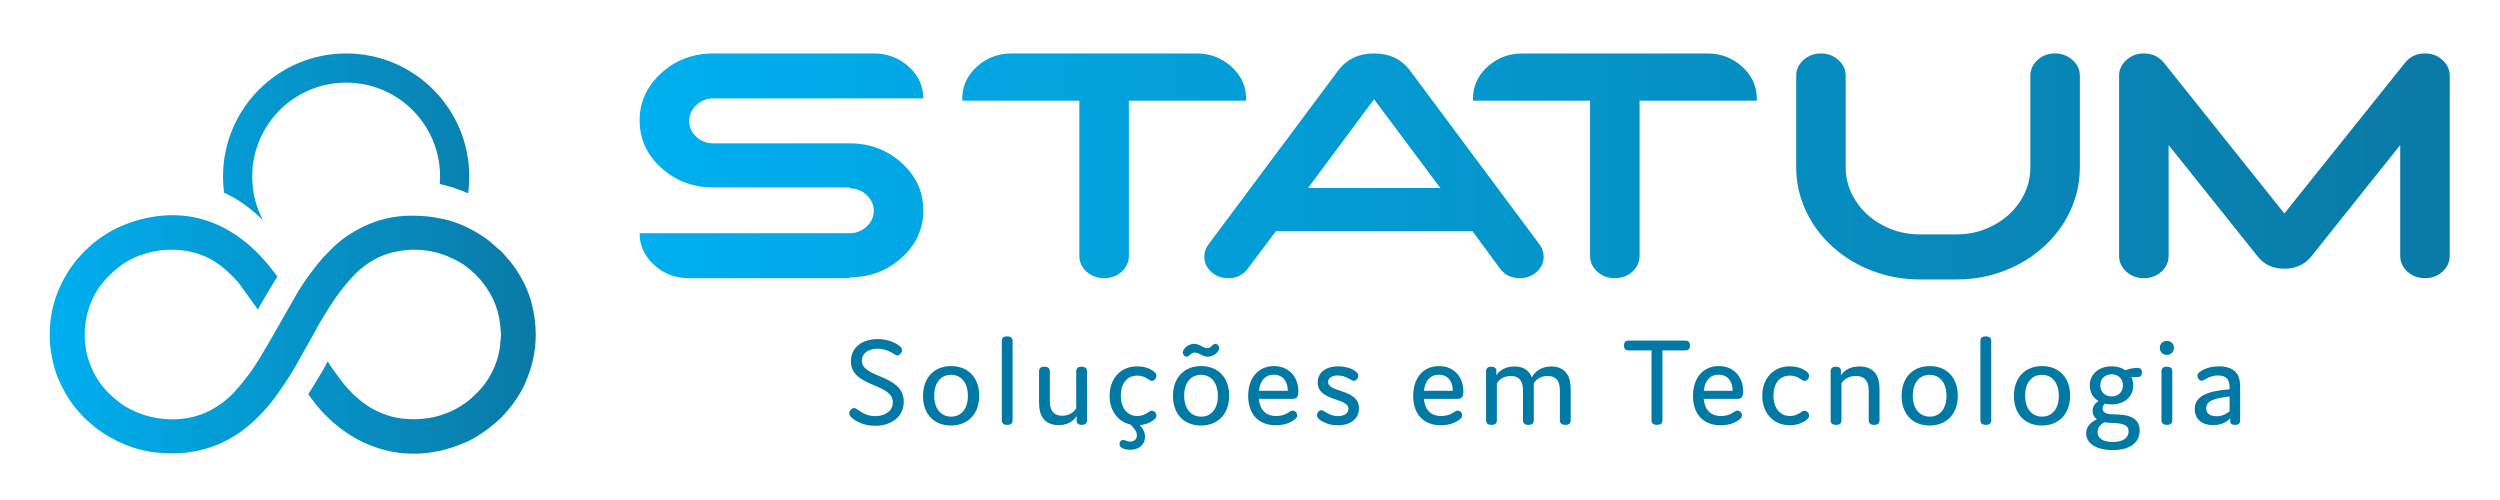 <?xml version="1.0" encoding="UTF-8"?>
<!DOCTYPE svg PUBLIC "-//W3C//DTD SVG 1.1//EN" "http://www.w3.org/Graphics/SVG/1.1/DTD/svg11.dtd">
<!-- Creator: CorelDRAW -->
<svg xmlns="http://www.w3.org/2000/svg" xml:space="preserve" width="50mm" height="10mm" version="1.1" style="shape-rendering:geometricPrecision; text-rendering:geometricPrecision; image-rendering:optimizeQuality; fill-rule:evenodd; clip-rule:evenodd"
viewBox="0 0 5000 1000"
 xmlns:xlink="http://www.w3.org/1999/xlink"
 xmlns:xodm="http://www.corel.com/coreldraw/odm/2003">
 <defs>
  <style type="text/css">
   <![CDATA[
    .fil2 {fill:#007AA5;fill-rule:nonzero}
    .fil0 {fill:url(#id0)}
    .fil1 {fill:url(#id1);fill-rule:nonzero}
   ]]>
  </style>
  <linearGradient id="id0" gradientUnits="userSpaceOnUse" x1="99.47" y1="507.12" x2="1071.5" y2="507.12">
   <stop offset="0" style="stop-opacity:1; stop-color:#00AFEF"/>
   <stop offset="1" style="stop-opacity:1; stop-color:#0A7AA6"/>
  </linearGradient>
  <linearGradient id="id1" gradientUnits="userSpaceOnUse" xlink:href="#id0" x1="1279.25" y1="332.9" x2="4899.47" y2="332.9">
  </linearGradient>
 </defs>
 <g id="Camada_x0020_1">
  <g id="_2989748605024">
   <path class="fil0" d="M99.47 675.15l0 -5.43 0 -0.68c0,-50.89 15.34,-95.27 43.87,-136.38 4.04,-5.81 8.48,-11.14 12.96,-16.53l14.19 -15.33c1.46,-1.3 2.19,-1.5 3.81,-3.06 1.43,-1.39 2.37,-2.34 3.8,-3.75 1.36,-1.34 2,-2.08 3.59,-3.28 2,-1.51 2.32,-2.02 4.08,-3.48 19.18,-15.96 41.42,-29.31 64.86,-38.43 11.22,-4.37 22.07,-7.85 34.08,-10.81 111.99,-27.64 201.84,22.82 265.66,109.19 1.27,1.72 3.22,4.76 4.57,5.72 -1.79,2.61 -3.18,5.27 -5,8.02l-15.01 24.71c-0.94,1.5 -1.42,2.46 -2.21,3.95 -2.84,5.38 -15.61,25.47 -16.66,29.88l-39.06 -54.16c-9.93,-10.9 -18,-19.39 -29.47,-28.9 -1.83,-1.51 -1.92,-2.02 -4.09,-3.48 -3.35,-2.24 -5.61,-4.07 -8.8,-6.32 -39.9,-28.1 -94.87,-33.68 -141.71,-20.12 -22.1,6.39 -40.83,15.91 -57.91,29.6 -1.55,1.24 -2.28,1.73 -3.81,3.07l-11.8 10.87c-7.48,7.31 -13.87,14.88 -19.96,23.26 -30.39,41.87 -37.98,100.92 -21.61,148.82 7.16,20.94 17.15,39.38 31.49,55.45 4.63,5.2 9.3,10.37 14.59,14.93l15.8 13.07c50.54,37.2 127.11,44.58 182.13,14.48 3.28,-1.8 5.98,-3.33 9.21,-5.26 11.78,-7.07 23.02,-16.1 32.75,-25.69 1.37,-1.36 2.55,-2.34 3.81,-3.74 10.3,-11.44 20.39,-23.61 29.79,-36.06 2.14,-2.83 4,-5.42 6.01,-8.39 11.84,-17.45 22.83,-35.39 33.24,-53.73l58.33 -101.87c6.36,-10.43 12.78,-20.81 20.06,-30.64 10.29,-13.89 20.46,-27.78 32.06,-40.62l18.39 -18.68c17.53,-17.16 38.54,-30.98 60.7,-41.83 29.12,-14.25 62.01,-22.18 95.35,-22.18 25.57,0 40.81,1.62 65.33,6.73 31.01,6.45 64.49,23.43 89.51,42.16l27.6 23.94 16.92 19.44c19.57,23.92 36.8,57.52 43.6,87.75 3.83,17.06 6.99,36.78 6.99,57l0 0.68c0,36.66 -8,67.24 -22.02,99.35 -5.72,13.12 -13.8,25.42 -21.85,37.03 -5,7.2 -10.84,13.31 -16.24,20.11l-10.9 11.74c-16.95,14.99 -29.99,25.74 -50.35,37.68 -5.77,3.39 -13.51,7.52 -19.68,9.96 -16.19,6.41 -26.17,10.73 -44.2,15.18 -109.15,26.94 -209.07,-23.21 -269.53,-111.52 0.7,-2.55 3.49,-6.01 4.83,-8.19 1.71,-2.78 3.25,-5.11 5.02,-7.98 1.75,-2.83 3.11,-5.34 4.86,-8.16 6.47,-10.45 16.3,-26.46 21.61,-37.26 1.27,-2.56 0.71,-2.94 3.26,-3.61 1.07,3.94 8.49,13.97 11.21,17.55l15.07 20.58c8.32,10.91 17.64,21.19 27.68,30.65 1.72,1.61 2.51,1.84 4.19,3.37 2.72,2.47 4.84,4.44 7.71,6.73 17.27,13.75 36.1,23.33 57.64,29.87 30.92,9.37 72.24,8.04 101.88,-1.7 14.31,-4.7 27.73,-10.54 40.13,-18.48 3.24,-2.08 5.51,-3.79 8.6,-5.85 8.77,-5.84 16.15,-13.15 23.57,-20.41 20.02,-19.58 35.25,-46.11 42.22,-73.48 5.76,-22.64 3.11,-22.29 5.46,-37.44 0.9,-5.83 -0.04,-8.39 -0.3,-13.19 -1.95,-36.24 -12.33,-65.67 -34.81,-94.98 -2.26,-2.96 -4.1,-5.02 -6.44,-7.97 -2.36,-2.96 -4.46,-4.31 -6.94,-7.47 -2.43,-3.08 -5.16,-4.54 -7.87,-7.24 -14.78,-14.7 -34.8,-25.49 -54.32,-33.12 -14.91,-5.83 -31.38,-9.52 -47.95,-10.82 -25.89,-2.05 -52.02,1.53 -76.05,10.43 -13.11,4.86 -27,13.18 -37.1,20.76 -5.32,4 -11.04,8.38 -15.79,13.08 -25.39,25.12 -44.32,51.87 -63.05,82.31 -7.43,12.09 -14.89,24.23 -21.37,36.82 -1.84,3.57 -3.24,5.73 -5.07,9.3l-26.16 46.4c-9.07,17.48 -22.4,38.18 -33.1,53.88 -9.65,14.16 -19.48,28.24 -30.76,41.22 -42.51,48.91 -91.39,81.41 -157.43,90.49 -21.62,2.98 -46.42,2.32 -68.01,0.04 -8.79,-0.93 -17.12,-3.04 -25.06,-4.69 -11.37,-2.36 -22.35,-6.4 -32.96,-10.54 -20.27,-7.91 -39.29,-18.71 -56.55,-31.62 -1.57,-1.18 -2.54,-2.07 -4.25,-3.31l-16.04 -13.51c-5.16,-4.45 -9.59,-9.66 -14.25,-14.59 -10.59,-11.2 -20.18,-24.7 -27.9,-37.91 -11.11,-18.99 -20.84,-40.33 -25.67,-61.82 -3.58,-15.9 -7,-32.2 -7,-51.56zm592.81 -568.26c67.99,0 129.56,27.56 174.12,72.13 44.56,44.55 72.13,106.13 72.13,174.12 0,11.34 -0.77,22.5 -2.25,33.43 -15.66,-6.34 -29.42,-11.89 -45.97,-16.06 -3.56,-0.9 -7.13,-1.71 -10.73,-2.45 0.39,-4.92 0.59,-9.9 0.59,-14.92 0,-51.89 -21.03,-98.86 -55.03,-132.86 -34,-34.01 -80.97,-55.04 -132.86,-55.04 -51.89,0 -98.87,21.03 -132.87,55.04 -34,34 -55.03,80.97 -55.03,132.86 0,31.57 7.79,61.33 21.55,87.45 -23.4,-23.31 -48.93,-42.02 -77.82,-55.26 -1.37,-10.53 -2.08,-21.28 -2.08,-32.19 0,-67.99 27.56,-129.57 72.12,-174.12 44.56,-44.57 106.13,-72.13 174.13,-72.13z"/>
   <g>
    <path class="fil1" d="M4850.23 106.89c13.55,0 25.1,4.39 34.73,13.17 9.64,8.78 14.51,19.37 14.51,31.77l0 359.56c0,12.6 -4.87,23.19 -14.51,31.88 -9.63,8.68 -21.28,13.07 -34.83,13.07 -13.84,0 -25.57,-4.39 -35.21,-13.07 -9.63,-8.69 -14.5,-19.28 -14.5,-31.88l0 -221.29 -177.78 222.73c-13.36,16.41 -31.39,24.62 -54.1,24.62 -22.52,0 -40.27,-8.21 -53.25,-24.62l-178.06 -222.73 0 221.29c0,12.6 -4.78,23.19 -14.41,31.88 -9.64,8.68 -21.37,13.07 -35.12,13.07 -13.74,0 -25.38,-4.39 -35.02,-13.07 -9.64,-8.69 -14.5,-19.28 -14.5,-31.88l0 -359.56c0,-12.4 4.86,-22.99 14.5,-31.77 9.64,-8.78 21.28,-13.17 35.02,-13.17 16.61,0 29.97,6.2 40.08,18.61l0.29 0.29 240.66 301.15 241.14 -301.15 0.28 -0.29c9.92,-12.41 23.28,-18.61 40.08,-18.61zm-3423.54 0l320.91 0c27.1,0 50.38,8.78 69.85,26.43 19.47,17.66 29.2,38.84 29.2,63.46l-419.96 0c-13.36,0 -24.72,4.49 -34.16,13.55 -9.45,9.06 -14.22,19.66 -14.22,31.68 0,12.22 4.77,22.71 14.22,31.49 9.44,8.78 20.8,13.17 34.16,13.17l272.53 0c40.46,0 75.19,13.07 104.1,39.22 28.92,26.15 43.33,57.73 43.33,94.75 0,37.03 -14.41,68.61 -43.33,94.76 -28.91,26.15 -63.64,39.22 -104.1,39.22l0 1.72 -320.91 0c-27.3,0 -50.58,-8.78 -69.95,-26.34 -19.37,-17.55 -29.1,-38.74 -29.1,-63.55l419.96 0c13.17,0 24.52,-4.48 34.06,-13.36 9.55,-8.87 14.32,-19.37 14.32,-31.59 0,-12.02 -4.77,-22.52 -14.32,-31.48 -9.54,-8.98 -20.89,-13.46 -34.06,-13.46l0 -1.72 -272.53 0c-40.66,0 -75.39,-13.07 -104.21,-39.22 -28.82,-26.14 -43.22,-57.73 -43.22,-94.75 0,-36.84 14.4,-68.42 43.22,-94.66 28.82,-26.25 63.55,-39.32 104.21,-39.32zm831.05 94.47l0 310.03c0,12.6 -4.87,23.29 -14.51,31.97 -9.63,8.69 -21.37,12.98 -35.11,12.98 -13.65,0 -25.29,-4.29 -34.93,-12.98 -9.64,-8.68 -14.51,-19.37 -14.51,-31.97l0 -310.03 -234.17 0 0 -4.29c0,-24.72 9.74,-45.9 29.11,-63.65 19.37,-17.65 42.66,-26.53 69.95,-26.53l369.57 0c27.11,0 50.39,8.88 69.86,26.53 19.46,17.75 29.2,38.93 29.2,63.65l0 4.29 -234.46 0zm821.03 287.13c5.72,7.64 8.59,15.84 8.59,24.62 0,12.03 -4.68,22.24 -14.03,30.64 -9.35,8.39 -20.52,12.59 -33.49,12.59 -17.37,0 -30.73,-6.49 -40.08,-19.56l-54.68 -74.33 -393.34 0 -55.82 74.33c-9.36,13.07 -22.52,19.56 -39.51,19.56 -13.36,0 -24.62,-4.2 -33.87,-12.59 -9.26,-8.4 -13.94,-18.61 -13.94,-30.64 0,-8.78 2.87,-16.98 8.59,-24.62l258.79 -346.96c17.37,-23.1 41.51,-34.64 72.43,-34.64 30.92,0 54.96,11.64 72.14,34.92l258.22 346.68zm-330.65 -290l-131.97 177.5 264.52 0 -132.55 -177.5zm531.04 2.87l0 310.03c0,12.6 -4.87,23.29 -14.51,31.97 -9.63,8.69 -21.37,12.98 -35.11,12.98 -13.65,0 -25.29,-4.29 -34.93,-12.98 -9.63,-8.68 -14.5,-19.37 -14.5,-31.97l0 -310.03 -234.17 0 0 -4.29c0,-24.72 9.73,-45.9 29.1,-63.65 19.37,-17.65 42.66,-26.53 69.95,-26.53l369.58 0c27.1,0 50.38,8.88 69.85,26.53 19.46,17.75 29.2,38.93 29.2,63.65l0 4.29 -234.46 0zm634.38 357.56l-74.14 0c-22.71,0 -44.56,-2.67 -65.56,-8.02 -20.99,-5.34 -40.65,-12.88 -58.97,-22.61 -18.32,-9.74 -35.02,-21.48 -50.1,-35.12 -15.08,-13.65 -27.96,-28.73 -38.64,-45.33 -10.69,-16.6 -19,-34.45 -24.91,-53.53 -5.92,-19.09 -8.87,-38.93 -8.87,-59.55l0 -182.93c0,-12.4 4.86,-22.99 14.5,-31.77 9.64,-8.78 21.28,-13.17 35.02,-13.17 13.74,0 25.48,4.39 35.11,13.17 9.64,8.78 14.42,19.37 14.42,31.77l0 182.93c0,18.52 3.91,35.88 11.73,52.1 7.82,16.23 18.42,30.35 31.78,42.47 13.36,12.12 29.01,21.75 46.95,28.82 17.94,7.06 37.12,10.59 57.54,10.59l74.14 0c20.23,0 39.32,-3.53 57.16,-10.59 17.85,-7.07 33.4,-16.7 46.76,-28.82 13.36,-12.12 23.95,-26.24 31.68,-42.47 7.73,-16.22 11.55,-33.58 11.55,-52.1l0 -182.93c0,-12.4 4.77,-22.99 14.31,-31.77 9.54,-8.78 21.28,-13.17 35.21,-13.17 13.36,0 25,4.39 34.83,13.17 9.83,8.78 14.69,19.37 14.69,31.77l0 182.93c0,20.62 -2.85,40.46 -8.67,59.55 -5.83,19.08 -14.13,36.93 -24.82,53.53 -10.69,16.6 -23.47,31.68 -38.45,45.33 -14.98,13.64 -31.59,25.38 -49.82,35.12 -18.22,9.73 -37.88,17.27 -58.87,22.61 -20.99,5.35 -42.85,8.02 -65.56,8.02z"/>
    <path class="fil2" d="M1785.65 804.73c0,16.72 -14.92,27.52 -35.24,27.52 -12.87,0 -22.64,-4.37 -31.9,-10.8 -5.41,-3.6 -7.46,-5.4 -10.55,-5.4 -4.89,0 -9.52,5.91 -9.52,10.8 0,3.86 3.09,7.46 8.49,11.32 11.32,8.23 25.98,13.38 43.22,13.38 32.41,0 57.37,-17.75 57.37,-48.11 0,-55.05 -83.87,-46.56 -83.87,-82.06 0,-13.89 11.83,-23.93 31.9,-23.93 11.32,0 20.33,3.35 29.59,8.75 4.88,2.83 7.2,4.63 9.51,4.63 5.15,0 9.52,-6.17 9.52,-11.06 0,-3.6 -2.83,-6.69 -8.75,-10.55 -11.06,-7.2 -25.72,-11.06 -39.87,-11.06 -32.16,0 -53.76,17.49 -53.76,44.5 0,52.23 83.86,42.96 83.86,82.07zm60.35 -12.86c0,35.76 21.61,59.16 55.83,59.16 34.47,0 56.59,-23.4 56.59,-59.68 0,-35.76 -21.87,-59.17 -56.08,-59.17 -34.21,0 -56.34,23.41 -56.34,59.69zm22.38 -0.52c0,-25.47 13.13,-41.67 33.71,-41.67 20.58,0 33.69,16.2 33.69,42.19 0,25.21 -12.86,41.41 -33.44,41.41 -20.58,0 -33.96,-16.2 -33.96,-41.93zm156.82 -109.59c0,-5.92 -3.6,-9 -11.06,-9 -7.2,0 -10.55,3.08 -10.55,9l0 158.98c0,5.92 3.61,9.01 11.07,9.01 7.2,0 10.54,-3.09 10.54,-9.01l0 -158.98zm138.3 167.99c6.95,0 10.55,-3.09 10.55,-9.01l0 -98.27c0,-5.91 -3.6,-9 -11.06,-9 -7.2,0 -10.55,3.09 -10.55,9l0 74.09c-6.17,10.03 -16.46,14.92 -27.78,14.92 -9.52,0 -15.95,-3.34 -20.07,-9 -3.86,-5.4 -4.89,-13.12 -4.89,-20.84l0 -59.17c0,-5.91 -3.6,-9 -11.06,-9 -7.2,0 -10.54,3.09 -10.54,9l0 62.51c0,13.13 2.31,23.16 7.2,30.36 6.94,10.04 17.75,14.92 31.9,14.92 15.95,0 28.81,-6.43 36.01,-18.01l0 8.49c0,5.41 2.83,9.01 10.29,9.01l0 0zm139.85 -28.3c-2.83,0 -4.89,1.8 -8.24,4.12 -6.17,4.11 -12.86,6.43 -20.32,6.43 -21.09,0 -33.18,-16.98 -33.18,-40.91 0,-24.18 12.34,-39.87 33.18,-39.87 8.23,0 14.41,2.57 20.32,6.43 4.12,2.32 5.92,4.12 8.49,4.12 5.92,0 9.26,-5.66 9.26,-10.55 0,-3.09 -2.05,-6.18 -6.43,-9.26 -9.26,-6.69 -21.09,-9.26 -32.41,-9.26 -32.16,0 -54.8,23.66 -54.8,58.91 0,30.35 16.98,51.96 41.68,57.37 9.52,9.51 12.86,15.69 12.86,21.86 0,7.98 -5.66,12.35 -13.63,12.35 -3.61,0 -6.69,-1.03 -8.75,-2.06 -2.32,-0.77 -3.86,-1.28 -5.14,-1.28 -5.15,0 -7.21,4.89 -7.21,8.74 0,3.09 1.8,5.66 4.89,7.21 4.12,2.31 10.03,3.85 16.46,3.85 16.21,0 29.59,-9.26 29.59,-25.72 0,-8.23 -3.09,-15.69 -10.29,-23.67 9.78,-0.77 19.55,-4.11 26.75,-9.52 3.35,-2.31 6.43,-5.65 6.43,-9.51 0,-4.89 -3.86,-9.78 -9.51,-9.78zm111.03 -125.28c-9,0 -14.92,-8.49 -25.98,-8.49 -12.61,0 -22.9,10.54 -22.9,17.23 0,4.12 3.6,8.49 7.98,8.49 2.57,0 4.63,-1.8 6.43,-3.6 2.57,-2.83 5.4,-4.63 9.77,-4.63 9.01,0 14.92,8.23 25.98,8.23 12.61,0 22.9,-10.55 22.9,-17.23 0,-3.86 -3.6,-8.49 -7.97,-8.49 -2.58,0 -4.64,1.8 -6.43,3.6 -2.58,2.83 -5.15,4.89 -9.78,4.89zm-68.43 95.7c0,35.76 21.61,59.16 55.82,59.16 34.47,0 56.6,-23.4 56.6,-59.68 0,-35.76 -21.87,-59.17 -56.08,-59.17 -34.22,0 -56.34,23.41 -56.34,59.69zm22.38 -0.52c0,-25.47 13.12,-41.67 33.7,-41.67 20.58,0 33.7,16.2 33.7,42.19 0,25.21 -12.86,41.41 -33.44,41.41 -20.58,0 -33.96,-16.2 -33.96,-41.93zm216.76 29.84c-2.57,0 -5.14,1.8 -9,4.38 -6.95,4.63 -15.18,6.43 -23.67,6.43 -21.61,0 -32.67,-13.12 -34.73,-34.22l65.6 0c8.49,0 13.38,-1.54 13.38,-15.18 0,-29.06 -19.04,-50.42 -48.62,-50.42 -31.64,0 -51.71,23.67 -51.71,59.69 0,36.27 20.58,58.65 55.05,58.65 14.15,0 25.99,-3.35 35.5,-9.78 5.15,-3.34 7.46,-6.43 7.46,-10.03 0,-4.12 -3.08,-9.52 -9.26,-9.52zm-37.55 -71.77c18.26,0 28.04,13.38 28.04,32.16l-57.63 0c2.06,-20.07 12.61,-32.16 29.59,-32.16zm149.36 68.17c0,9 -8.49,14.66 -20.84,14.66 -9.26,0 -16.47,-2.83 -24.44,-7.71 -4.12,-2.32 -5.92,-4.12 -8.49,-4.12 -5.92,0 -9.26,5.92 -9.26,10.29 0,3.6 2.32,6.69 7.46,10.03 10.55,6.95 21.61,9.78 34.47,9.78 25.73,0 42.19,-13.12 42.19,-33.7 0,-39.36 -61.74,-31.13 -61.74,-52.74 0,-7.72 6.95,-13.12 19.04,-13.12 8.23,0 15.69,2.32 22.89,6.43 4.63,2.58 6.95,4.12 9.26,4.12 5.92,0 9.01,-5.92 9.01,-10.29 0,-3.6 -2.32,-6.69 -7.72,-10.29 -7.72,-5.15 -20.32,-8.23 -32.42,-8.23 -25.21,0 -40.9,12.86 -40.9,32.15 0,38.34 61.49,30.1 61.49,52.74zm218.2 3.6c-2.57,0 -5.15,1.8 -9.01,4.38 -6.94,4.63 -15.17,6.43 -23.66,6.43 -21.61,0 -32.67,-13.12 -34.73,-34.22l65.6 0c8.49,0 13.38,-1.54 13.38,-15.18 0,-29.06 -19.04,-50.42 -48.63,-50.42 -31.64,0 -51.7,23.67 -51.7,59.69 0,36.27 20.58,58.65 55.05,58.65 14.15,0 25.98,-3.35 35.5,-9.78 5.14,-3.34 7.46,-6.43 7.46,-10.03 0,-4.12 -3.09,-9.52 -9.26,-9.52zm-37.56 -71.77c18.26,0 28.04,13.38 28.04,32.16l-57.62 0c2.06,-20.07 12.6,-32.16 29.58,-32.16zm105.11 -15.95c-7.2,0 -10.54,3.09 -10.54,9l0 98.27c0,5.92 3.6,9.01 11.06,9.01 7.2,0 10.55,-3.09 10.55,-9.01l0 -74.09c5.14,-8.49 14.92,-14.66 27.52,-14.66 9.01,0 15.69,2.83 19.81,8.75 3.34,4.88 4.89,11.32 4.89,19.03l0 60.97c0,5.92 3.6,9.01 11.06,9.01 7.2,0 10.55,-3.09 10.55,-9.01l0 -74.09c5.4,-8.74 14.92,-14.66 27.52,-14.66 9.01,0 15.7,2.83 19.81,8.75 3.86,5.4 4.89,13.12 4.89,20.84l0 59.16c0,5.92 3.6,9.01 11.06,9.01 7.21,0 10.55,-3.09 10.55,-9.01l0 -62.51c0,-13.12 -2.57,-23.41 -7.46,-30.61 -6.69,-9.78 -17.49,-14.67 -31.13,-14.67 -18.52,0 -32.41,8.75 -39.1,21.87 -5.4,-13.89 -16.72,-21.87 -34.73,-21.87 -17.49,0 -30.1,7.46 -36.27,17.76l0 -8.24c0.25,-5.4 -2.58,-9 -10.04,-9l0 0zm342.21 -32.67l46.04 0c5.92,0 9.01,-3.35 9.01,-9.78 0,-6.69 -3.09,-9.78 -9.01,-9.78l-113.96 0c-5.92,0 -9,3.35 -9,9.78 0,6.69 3.08,9.78 9,9.78l46.05 0 0 139.94c0,5.92 3.6,9.01 11.06,9.01 7.46,0 10.81,-3.09 10.81,-9.01l0 -139.94zm149.87 120.39c-2.57,0 -5.14,1.8 -9,4.38 -6.95,4.63 -15.18,6.43 -23.67,6.43 -21.61,0 -32.67,-13.12 -34.73,-34.22l65.6 0c8.49,0 13.38,-1.54 13.38,-15.18 0,-29.06 -19.04,-50.42 -48.62,-50.42 -31.65,0 -51.71,23.67 -51.71,59.69 0,36.27 20.58,58.65 55.05,58.65 14.15,0 25.99,-3.35 35.5,-9.78 5.15,-3.34 7.46,-6.43 7.46,-10.03 0,-4.12 -3.08,-9.52 -9.26,-9.52zm-37.56 -71.77c18.27,0 28.04,13.38 28.04,32.16l-57.62 0c2.06,-20.07 12.6,-32.16 29.58,-32.16zm109.75 41.67c0,-24.18 12.35,-39.87 33.18,-39.87 8.23,0 14.41,2.57 20.33,6.43 4.11,2.32 5.91,4.12 8.49,4.12 5.91,0 9.26,-5.66 9.26,-10.55 0,-3.09 -2.06,-6.18 -6.43,-9.26 -9.27,-6.69 -21.1,-9.26 -32.42,-9.26 -32.15,0 -54.79,23.66 -54.79,58.91 0,35.5 23.15,58.91 55.05,58.91 11.58,0 23.67,-3.35 32.16,-9.78 3.34,-2.31 6.43,-5.65 6.43,-9.51 0,-4.89 -3.86,-9.78 -9.52,-9.78 -2.83,0 -4.89,1.8 -8.23,4.12 -6.18,4.11 -12.87,6.43 -20.33,6.43 -21.09,0 -33.18,-16.98 -33.18,-40.91zm124.92 -57.62c-7.2,0 -10.54,3.09 -10.54,9l0 98.27c0,5.92 3.6,9.01 11.06,9.01 7.2,0 10.54,-3.09 10.54,-9.01l0 -74.09c5.41,-8.23 14.92,-14.66 28.56,-14.66 9.52,0 16.46,2.83 20.84,9.01 3.85,5.4 5.14,12.86 5.14,20.58l0 59.16c0,5.92 3.6,9.01 11.06,9.01 7.21,0 10.55,-3.09 10.55,-9.01l0 -62.51c0,-13.12 -2.57,-23.41 -7.46,-30.36 -6.69,-9.51 -16.72,-14.92 -32.93,-14.92 -17.49,0 -30.1,7.21 -36.78,17.76l0 -8.24c0.25,-5.4 -2.58,-9 -10.04,-9l0 0zm131.35 58.4c0,35.76 21.61,59.16 55.83,59.16 34.47,0 56.59,-23.4 56.59,-59.68 0,-35.76 -21.86,-59.17 -56.08,-59.17 -34.21,0 -56.34,23.41 -56.34,59.69zm22.38 -0.52c0,-25.47 13.13,-41.67 33.71,-41.67 20.58,0 33.69,16.2 33.69,42.19 0,25.21 -12.86,41.41 -33.44,41.41 -20.58,0 -33.96,-16.2 -33.96,-41.93zm156.83 -109.59c0,-5.92 -3.61,-9 -11.07,-9 -7.2,0 -10.54,3.08 -10.54,9l0 158.98c0,5.92 3.6,9.01 11.06,9.01 7.2,0 10.55,-3.09 10.55,-9.01l0 -158.98zm45.43 110.11c0,35.76 21.61,59.16 55.82,59.16 34.47,0 56.6,-23.4 56.6,-59.68 0,-35.76 -21.87,-59.17 -56.08,-59.17 -34.22,0 -56.34,23.41 -56.34,59.69zm22.38 -0.52c0,-25.47 13.12,-41.67 33.7,-41.67 20.58,0 33.7,16.2 33.7,42.19 0,25.21 -12.86,41.41 -33.44,41.41 -20.59,0 -33.96,-16.2 -33.96,-41.93zm233.74 -46.56c0,-6.18 -2.83,-9.01 -9.52,-9.01 -7.2,0 -15.69,1.8 -23.67,4.63 -7.2,-4.88 -16.72,-7.71 -27.52,-7.71 -25.73,0 -43.73,15.69 -43.73,38.07 0,13.64 6.43,24.7 17.49,31.39 -7.72,4.88 -11.83,11.57 -11.83,19.55 0,6.69 2.83,12.6 8.48,16.98 -14.14,6.69 -21.35,16.2 -21.35,28.04 0,18.26 17.75,33.44 53,33.44 36.01,0 54.02,-15.69 54.02,-39.1 0,-11.58 -4.63,-20.07 -13.63,-25.21 -9.52,-5.41 -20.33,-6.69 -40.39,-7.21 -12.87,-0.25 -20.07,-3.6 -20.07,-11.57 0,-3.6 1.29,-6.69 4.12,-9.78 4.37,1.03 9,1.54 13.89,1.54 25.73,0 43.22,-15.43 43.22,-38.33 0,-6.17 -1.29,-11.57 -3.6,-16.46l12.6 0c5.66,0 8.49,-3.09 8.49,-9.26zm-60.71 48.11c-13.38,0 -22.64,-9.01 -22.64,-22.13 0,-13.12 9.26,-22.12 22.64,-22.12 13.38,0 22.64,9 22.64,22.12 0,13.12 -9.26,22.13 -22.64,22.13l0 0zm1.8 52.99c23.93,0.77 32.16,5.4 32.16,16.98 0,12.09 -9.78,21.09 -31.65,21.09 -21.09,0 -30.35,-8.23 -30.35,-19.55 0,-7.97 4.37,-14.92 13.38,-19.81 3.34,0.78 9,1.03 16.46,1.29l0 0zm122.87 -150.24c0,-7.97 -5.92,-13.89 -14.15,-13.89 -8.24,0 -14.15,5.92 -14.15,13.89 0,8.24 5.91,14.15 14.15,14.15 8.23,0 14.15,-5.91 14.15,-14.15zm-3.35 46.82c0,-5.91 -3.6,-9 -11.06,-9 -7.2,0 -10.55,3.09 -10.55,9l0 98.27c0,5.92 3.6,9.01 11.06,9.01 7.21,0 10.55,-3.09 10.55,-9.01l0 -98.27zm114.63 32.67l0 3.35c-49.39,3.86 -69.72,16.2 -69.72,39.62 0,19.29 13.38,32.15 36.54,32.15 14.4,0 25.98,-4.63 34.47,-13.63l0 6.17c0,4.89 3.08,6.95 9.52,6.95 7.71,0 10.29,-3.09 10.29,-9.26l0 -65.86c0,-12.61 -2.06,-21.87 -6.95,-28.04 -6.69,-9.26 -19.04,-13.89 -35.5,-13.89 -13.38,0 -25.47,3.08 -35.24,9 -5.41,3.34 -7.72,6.43 -7.72,9.52 0,4.37 3.09,10.29 8.74,10.29 2.83,0 4.89,-1.8 9.01,-4.12 7.2,-4.11 14.41,-6.43 23.15,-6.43 16.98,0 23.41,8.23 23.41,24.18zm0 17.76l0 29.58c-7.97,6.69 -16.98,10.03 -26.24,10.03 -14.4,0 -20.58,-6.94 -20.58,-15.95 0,-14.15 14.67,-20.06 46.82,-23.66z"/>
   </g>
  </g>
 </g>
</svg>
